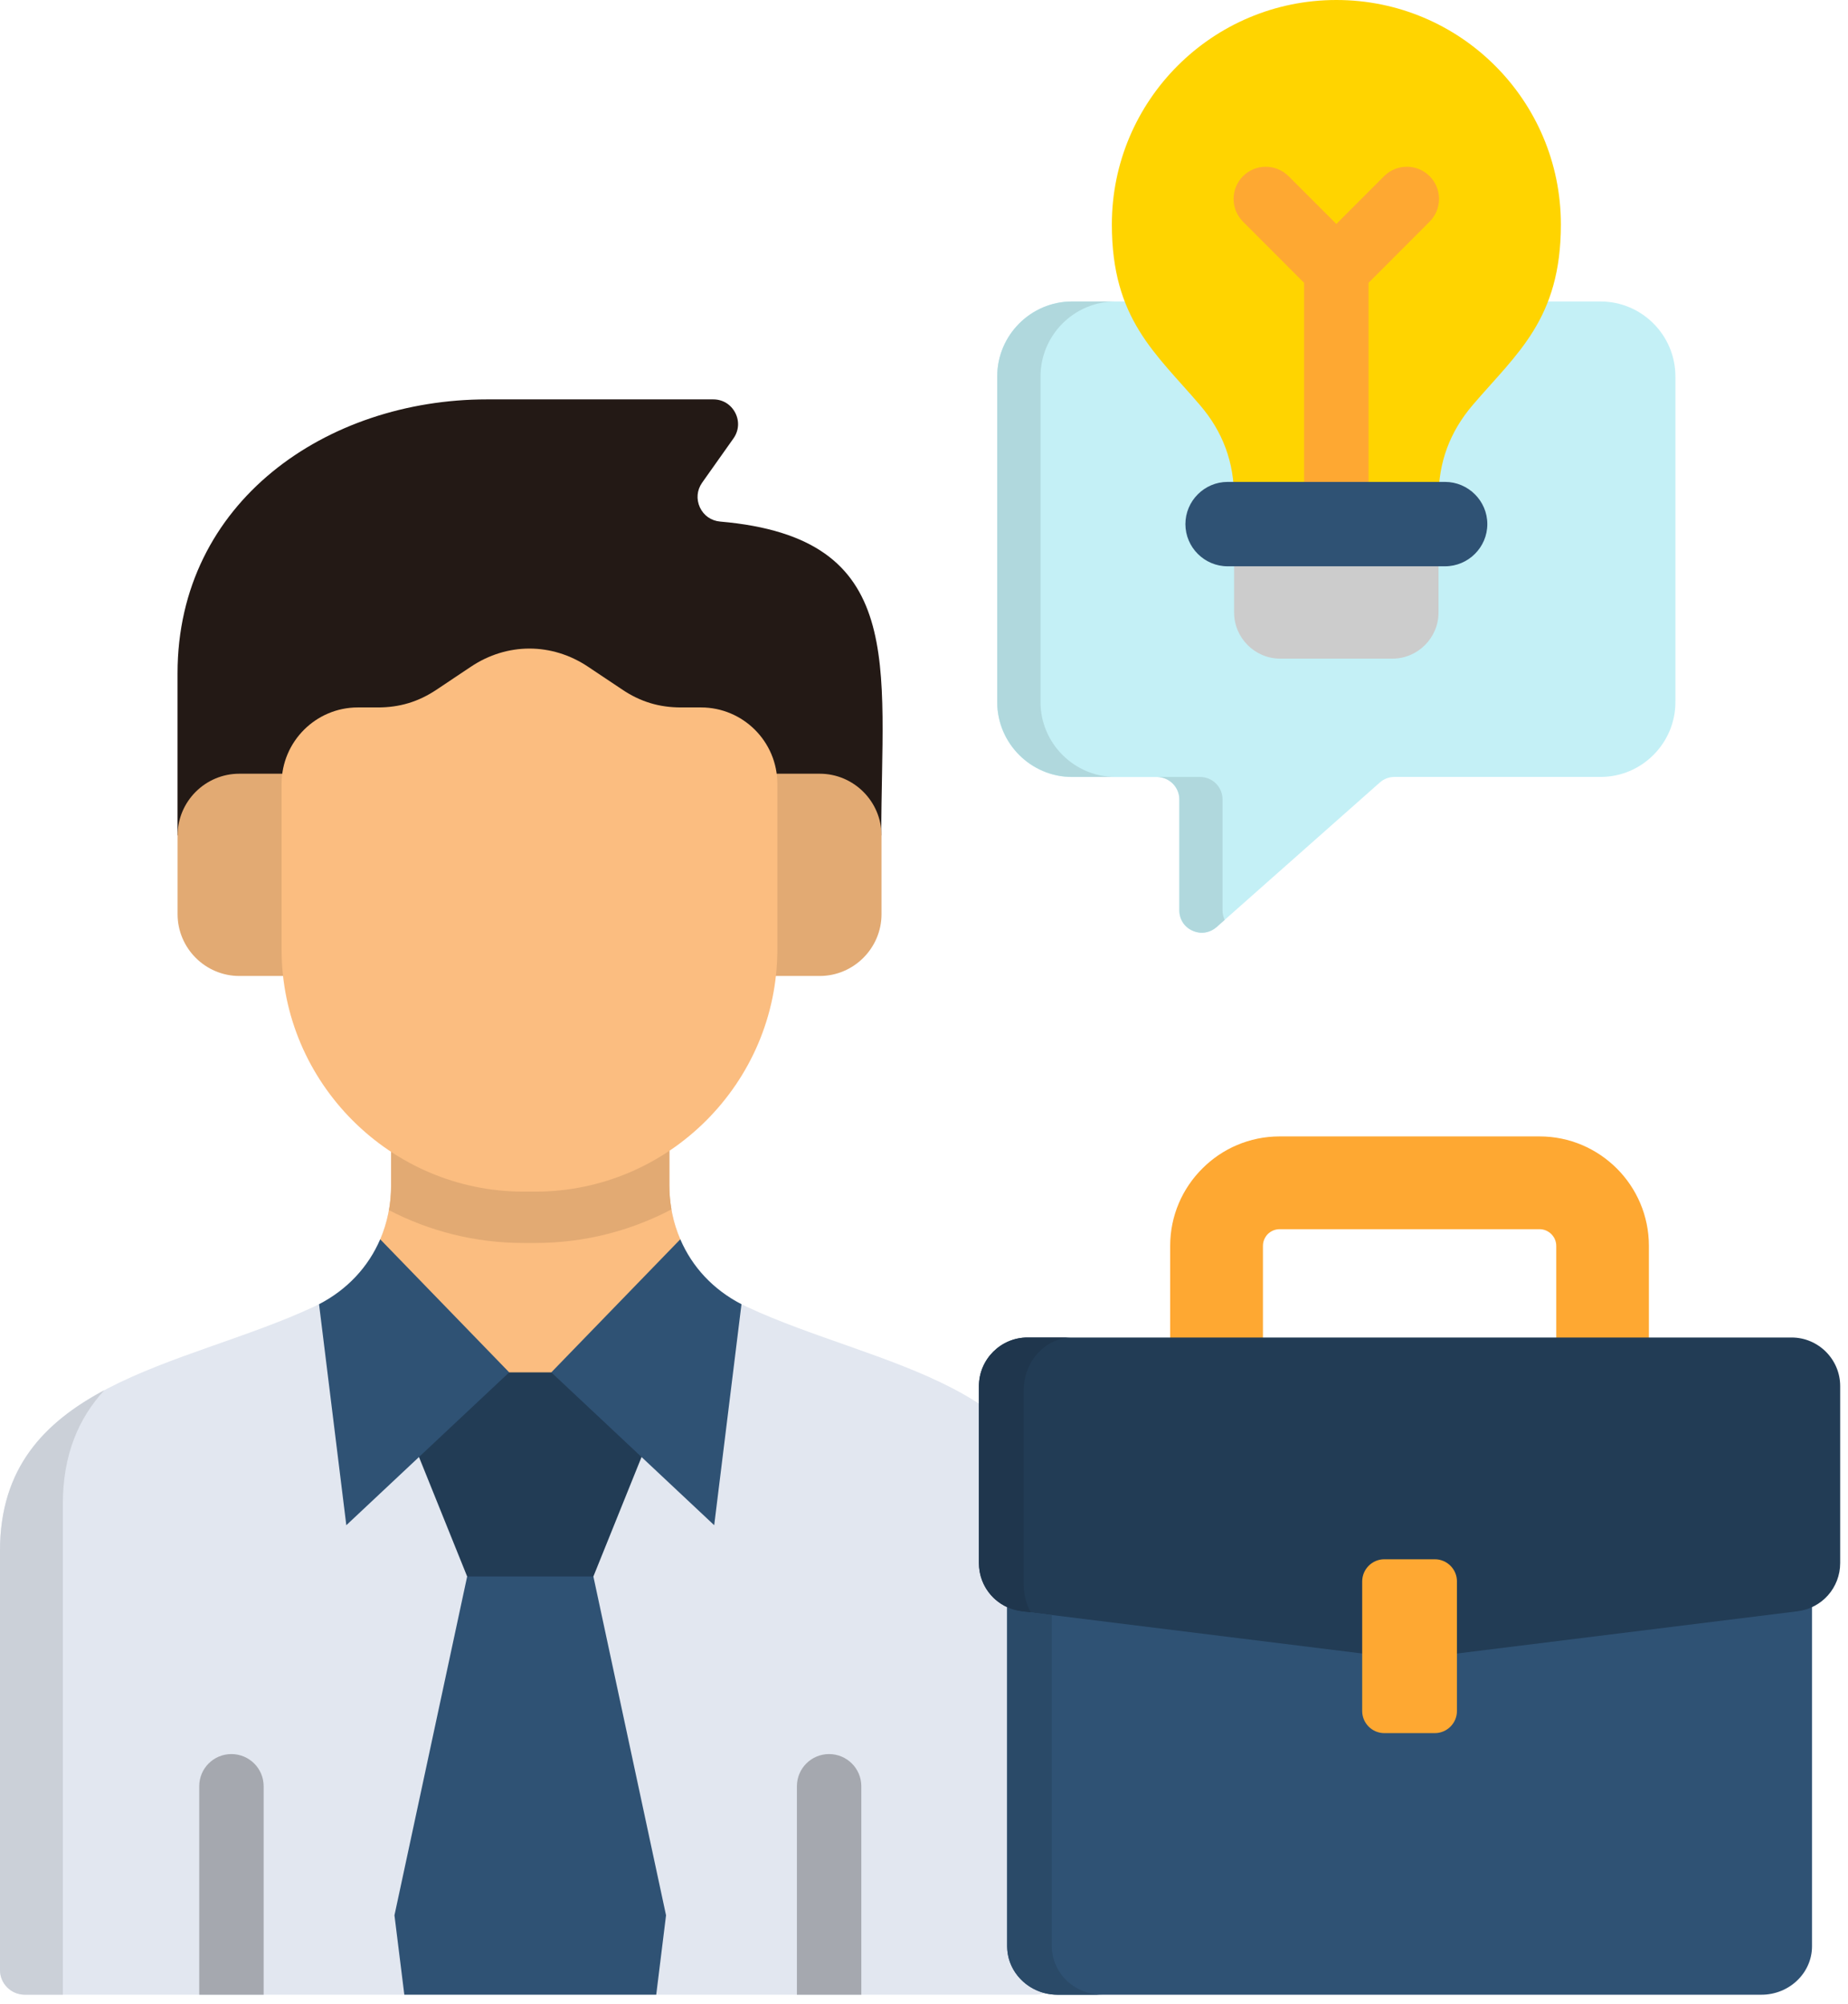 <?xml version="1.0" encoding="UTF-8"?>
<svg xmlns="http://www.w3.org/2000/svg" width="95" height="103" viewBox="0 0 95 103" fill="none">
  <path fill-rule="evenodd" clip-rule="evenodd" d="M9.129 42.946H45.303C45.303 34.164 46.688 27.651 37.025 26.812C36.56 26.772 36.18 26.506 35.98 26.085C35.787 25.658 35.825 25.2 36.094 24.813L37.706 22.536C37.984 22.14 38.019 21.651 37.796 21.218C37.57 20.788 37.155 20.531 36.667 20.531H25.029C16.807 20.531 9.127 25.782 9.127 34.611V42.946H9.129Z" fill="#231915"></path>
  <path fill-rule="evenodd" clip-rule="evenodd" d="M12.303 39.774H42.142C43.885 39.774 45.316 41.2 45.316 42.949V46.996C45.316 48.739 43.886 50.171 42.142 50.171H12.303C10.555 50.171 9.129 48.741 9.129 46.996V42.949C9.129 41.198 10.555 39.774 12.303 39.774Z" fill="#E2AA73"></path>
  <path fill-rule="evenodd" clip-rule="evenodd" d="M20.104 55.363H34.409V60.939C34.409 63.681 35.907 66.02 38.389 67.177C45.094 70.306 54.511 71.039 54.511 79.725V101.274C54.511 101.973 53.944 102.54 53.245 102.54H1.272C0.573 102.54 0 101.973 0 101.274V79.725C0 71.039 9.425 70.306 16.128 67.177C18.61 66.02 20.102 63.681 20.102 60.939V55.363H20.104Z" fill="#E2E7F0"></path>
  <path fill-rule="evenodd" clip-rule="evenodd" d="M20.104 55.363H34.409V60.939C34.409 61.926 34.608 62.864 34.972 63.709V71.061H19.547V63.709C19.909 62.864 20.104 61.926 20.104 60.939V55.363Z" fill="#FBBD80"></path>
  <path fill-rule="evenodd" clip-rule="evenodd" d="M20.104 55.363H34.409V60.939C34.409 61.359 34.449 61.774 34.517 62.171C32.423 63.272 30.043 63.897 27.524 63.897H26.917C24.426 63.897 22.074 63.29 19.998 62.211C20.072 61.796 20.106 61.376 20.106 60.939V55.363H20.104Z" fill="#E2AA73"></path>
  <path fill-rule="evenodd" clip-rule="evenodd" d="M30.236 34.278L31.996 35.454C32.928 36.079 33.893 36.367 35.01 36.367H36.038C38.201 36.367 39.961 38.127 39.961 40.29V48.812C39.961 55.654 34.363 61.257 27.522 61.257H26.915C20.074 61.257 14.476 55.654 14.476 48.812V40.29C14.476 38.127 16.236 36.367 18.393 36.367H19.427C20.544 36.367 21.51 36.077 22.441 35.454L24.201 34.278C26.064 33.028 28.369 33.028 30.236 34.278Z" fill="#FBBD80"></path>
  <path fill-rule="evenodd" clip-rule="evenodd" d="M27.256 76.635L24.015 81.041L20.278 98.459L20.785 102.54H33.735L34.239 98.459L30.504 81.041L27.256 76.635Z" fill="#2F5274"></path>
  <path fill-rule="evenodd" clip-rule="evenodd" d="M34.734 70.549L30.504 81.041H27.255H24.015L19.785 70.549H27.255H34.734Z" fill="#223C55"></path>
  <path fill-rule="evenodd" clip-rule="evenodd" d="M16.401 67.046C17.849 66.297 18.938 65.127 19.545 63.707L26.176 70.548L17.803 78.405L16.401 67.046Z" fill="#2F5274"></path>
  <path fill-rule="evenodd" clip-rule="evenodd" d="M38.117 67.046C36.663 66.297 35.579 65.127 34.972 63.707L28.341 70.548L36.715 78.405L38.117 67.046Z" fill="#2F5274"></path>
  <path fill-rule="evenodd" clip-rule="evenodd" d="M3.23 102.541V77.328C3.23 74.772 4.042 72.906 5.365 71.464C2.265 73.122 0 75.465 0 79.723V101.273C0 101.972 0.573 102.539 1.272 102.539H3.23V102.541Z" fill="#CBD0D8"></path>
  <path d="M10.242 102.541V91.822C10.242 90.909 10.981 90.17 11.895 90.17C12.808 90.17 13.553 90.907 13.553 91.822V102.541H10.242ZM40.967 102.541V91.822C40.967 90.909 41.709 90.17 42.619 90.17C43.532 90.17 44.277 90.907 44.277 91.822V102.541H40.967Z" fill="#A5A8AF"></path>
  <path fill-rule="evenodd" clip-rule="evenodd" d="M55.108 15.499H82.283C84.4 15.499 86.127 17.231 86.127 19.348V36.095C86.127 38.206 84.4 39.939 82.283 39.939H71.695C71.4 39.939 71.15 40.035 70.928 40.229L62.542 47.655C62.19 47.962 61.725 48.036 61.298 47.843C60.878 47.655 60.624 47.259 60.624 46.794V41.094C60.624 40.459 60.101 39.943 59.466 39.943H55.106C52.995 39.943 51.263 38.21 51.263 36.099V19.348C51.265 17.229 52.997 15.499 55.108 15.499Z" fill="#C4F0F6"></path>
  <path d="M80.002 75.723V64.045C80.002 63.812 79.906 63.596 79.746 63.438C79.588 63.284 79.377 63.188 79.145 63.188H65.781C65.549 63.188 65.332 63.284 65.174 63.438C65.02 63.596 64.924 63.812 64.924 64.045V75.723H60.155V64.045C60.155 62.495 60.786 61.087 61.807 60.071C62.823 59.05 64.231 58.419 65.781 58.419H79.145C80.695 58.419 82.097 59.05 83.119 60.071C84.134 61.087 84.765 62.495 84.765 64.045V75.723H80.002Z" fill="#FEA832"></path>
  <path fill-rule="evenodd" clip-rule="evenodd" d="M51.775 80.156H93.15V100.05C93.15 101.424 91.981 102.541 90.551 102.541H54.371C52.941 102.541 51.777 101.424 51.777 100.05V80.156H51.775Z" fill="#2F5274"></path>
  <path fill-rule="evenodd" clip-rule="evenodd" d="M52.514 82.829L72.157 85.265C72.368 85.293 72.554 85.293 72.77 85.265L92.407 82.829C93.667 82.671 94.598 81.614 94.598 80.348V71.253C94.598 69.879 93.475 68.756 92.101 68.756H52.821C51.447 68.756 50.324 69.879 50.324 71.253V80.348C50.322 81.614 51.259 82.669 52.514 82.829Z" fill="#223C55"></path>
  <path fill-rule="evenodd" clip-rule="evenodd" d="M63.441 27.824H73.95V31.485C73.95 32.791 72.882 33.858 71.583 33.858H65.809C64.509 33.858 63.441 32.791 63.441 31.485V27.824Z" fill="#CCCCCC"></path>
  <path fill-rule="evenodd" clip-rule="evenodd" d="M68.699 0C75.073 0 80.24 5.167 80.24 11.542C80.24 16.407 77.987 18.155 75.704 20.825C74.529 22.205 73.95 23.765 73.95 25.581H63.441C63.441 23.765 62.869 22.203 61.687 20.825C59.41 18.157 57.157 16.409 57.157 11.542C57.157 5.167 62.324 0 68.699 0Z" fill="#FFD400"></path>
  <path d="M71.152 9.056C71.799 8.41 72.85 8.41 73.491 9.056C74.138 9.703 74.138 10.749 73.491 11.396L70.351 14.54V26.348C70.351 27.262 69.612 28 68.699 28C67.785 28 67.04 27.262 67.04 26.348V14.54L63.9 11.396C63.253 10.749 63.253 9.703 63.9 9.056C64.547 8.41 65.592 8.41 66.239 9.056L68.697 11.514L71.152 9.056Z" fill="#FEA832"></path>
  <path fill-rule="evenodd" clip-rule="evenodd" d="M71.162 80.156H73.761C74.386 80.156 74.897 80.667 74.897 81.292V87.957C74.897 88.582 74.386 89.093 73.761 89.093H71.162C70.537 89.093 70.026 88.582 70.026 87.957V81.292C70.028 80.667 70.539 80.156 71.162 80.156Z" fill="#FEA832"></path>
  <path fill-rule="evenodd" clip-rule="evenodd" d="M63.107 29.111H74.284C75.482 29.111 76.459 28.134 76.459 26.942C76.459 25.751 75.482 24.773 74.284 24.773H63.107C61.915 24.773 60.938 25.751 60.938 26.942C60.938 28.136 61.915 29.111 63.107 29.111Z" fill="#2F5274"></path>
  <path fill-rule="evenodd" clip-rule="evenodd" d="M54.068 100.047V83.022L52.512 82.829C52.252 82.795 52.002 82.721 51.773 82.619V100.047C51.773 101.199 52.59 102.17 53.698 102.46C53.914 102.513 54.134 102.541 54.367 102.541H56.666C55.763 102.541 54.968 102.098 54.503 101.427C54.235 101.03 54.068 100.554 54.068 100.047Z" fill="#2A4A68"></path>
  <path fill-rule="evenodd" clip-rule="evenodd" d="M51.776 82.619C52.002 82.721 52.252 82.795 52.514 82.829L52.991 82.885C52.759 82.465 52.623 81.976 52.623 81.449V80.156V74.137V71.486C52.623 69.981 53.746 68.756 55.12 68.756H52.821C51.447 68.756 50.324 69.879 50.324 71.253V72.156V80.348C50.322 81.353 50.906 82.222 51.776 82.619Z" fill="#1F364D"></path>
  <path fill-rule="evenodd" clip-rule="evenodd" d="M55.108 15.499H57.333C55.222 15.499 53.49 17.231 53.49 19.348V36.095C53.49 38.206 55.222 39.939 57.333 39.939H55.108C52.997 39.939 51.265 38.206 51.265 36.095V19.348C51.265 17.229 52.997 15.499 55.108 15.499ZM62.955 47.291L62.546 47.653C62.194 47.96 61.729 48.034 61.303 47.842C60.882 47.653 60.627 47.257 60.627 46.792V41.092C60.627 40.457 60.105 39.941 59.47 39.941H61.695C62.33 39.941 62.847 40.457 62.847 41.092V46.792C62.847 46.966 62.887 47.137 62.955 47.291Z" fill="#B0D8DD"></path>
</svg>
